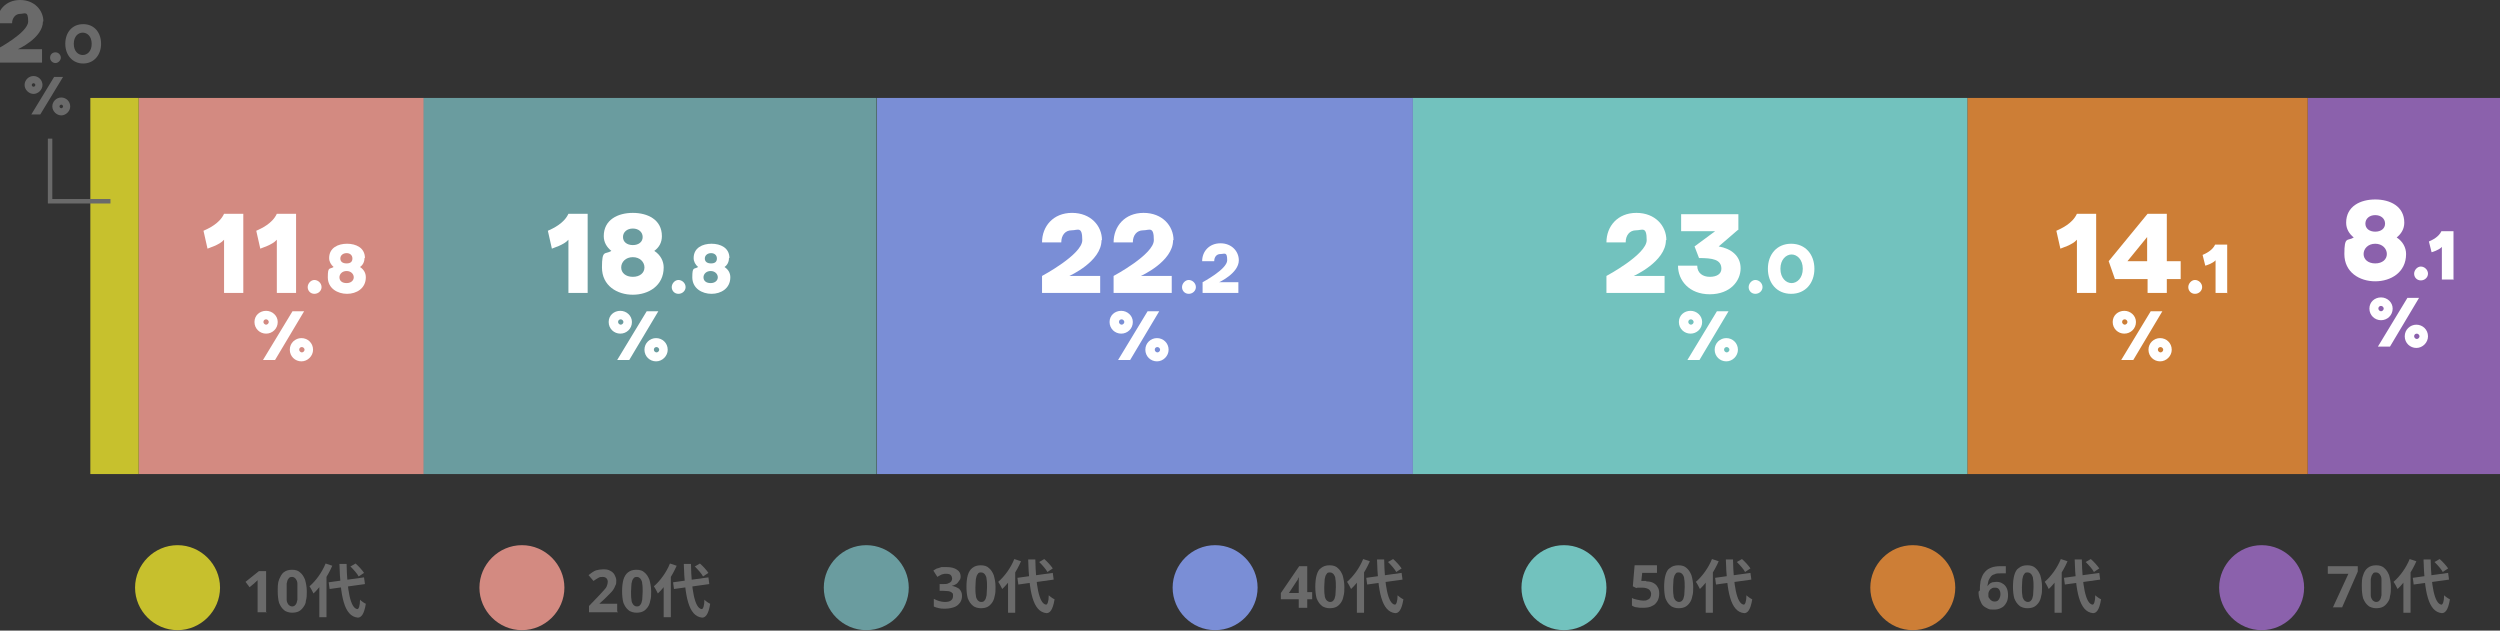 <?xml version="1.0" encoding="UTF-8"?>
<svg id="_レイヤー_1" data-name="レイヤー_1" xmlns="http://www.w3.org/2000/svg" version="1.1" viewBox="0 0 559 141">
  <rect x="0" y="0" width="559" height="141" fill="#333333" stroke="none"/>
  <!-- Generator: Adobe Illustrator 29.4.0, SVG Export Plug-In . SVG Version: 2.1.0 Build 152)  -->
  <defs>
    <style>
      .st0 {
        fill: #c7c02d;
      }

      .st1 {
        fill: #cd7e36;
      }

      .st2 {
        fill: #fff;
      }

      .st3 {
        fill: #8b61ac;
      }

      .st4 {
        fill: #c7c12d;
      }

      .st5 {
        fill: #72c2be;
      }

      .st6 {
        fill: none;
        stroke: #6a6a6a;
      }

      .st7 {
        fill: #6a9c9f;
      }

      .st8 {
        fill: #7a8ed6;
      }

      .st9 {
        fill: #6a6a6a;
      }

      .st10 {
        fill: #d38a81;
      }
    </style>
  </defs>
  <rect class="st3" x="516" y="21.9" width="43.7" height="84.1"/>
  <rect class="st1" x="439.9" y="21.9" width="76.1" height="84.1"/>
  <rect class="st5" x="315.8" y="21.9" width="124.1" height="84.1"/>
  <rect class="st8" x="196.1" y="21.9" width="119.8" height="84.1"/>
  <rect class="st7" x="94.6" y="21.9" width="101.4" height="84.1"/>
  <rect class="st10" x="31" y="21.9" width="63.7" height="84.1"/>
  <rect class="st4" x="20.2" y="21.9" width="10.8" height="84.1"/>
  <g id="_レイヤー_11" data-name="_レイヤー_1">
    <g id="_レイヤー_1-2">
      <g id="_レイヤー_1-21" data-name="_レイヤー_1-2">
        <path class="st0" d="M49.2,131.4c0,5.2-4.3,9.5-9.5,9.5s-9.5-4.3-9.5-9.5,4.3-9.5,9.5-9.5,9.5,4.3,9.5,9.5Z"/>
        <path class="st9" d="M59.6,136.9h-2v-7.2s0,.1-.3.3c0,.1-.3.2-.4.4l-1.1.9-.9-1.2,3-2.4h1.6v9.3h.1Z"/>
        <path class="st9" d="M68.6,132.3c0,.7,0,1.4-.2,2,0,.6-.3,1.1-.6,1.5-.3.4-.6.7-1,.9s-.9.3-1.5.3-1.4-.2-1.8-.6c-.5-.4-.8-.9-1.1-1.6-.2-.7-.3-1.6-.3-2.6s0-1.9.3-2.6.6-1.3,1-1.6c.5-.4,1.1-.6,1.9-.6s1.4.2,1.8.6c.5.4.8.9,1.1,1.6.2.7.4,1.6.4,2.6h0ZM64.1,132.3v1.8c0,.5.2.8.4,1.1.2.2.5.4.8.4s.6-.1.8-.4c.2-.2.3-.6.4-1.1v-3.6c0-.5-.2-.8-.4-1.1-.2-.2-.4-.4-.8-.4s-.6.1-.8.4c-.2.2-.3.6-.4,1.1v1.8h0Z"/>
        <path class="st9" d="M73.5,130.2l.2,1.5,7.9-1.1-.2-1.5-7.9,1.1ZM78.4,126.7c.7.7,1.5,1.6,1.8,2.2l1.2-.8c-.4-.6-1.2-1.5-1.9-2.1l-1.2.7h0ZM72.8,126c-.8,2-2.2,3.9-3.6,5.1.3.4.7,1.2.9,1.6,1.6-1.5,3.2-3.9,4.2-6.2l-1.5-.5h0ZM71.4,129.7v8.3h1.6v-9.9h0l-1.6,1.6h0ZM75.9,126.1c.2,7.1,1,11.7,4.1,12,.7,0,1.4-.6,1.8-3.1-.3-.1-1-.6-1.3-.9,0,1.4-.3,2.1-.6,2.1-1.6-.2-2.3-4.5-2.4-10.1h-1.6Z"/>
        <path class="st10" d="M126.2,131.4c0,5.2-4.3,9.5-9.5,9.5s-9.5-4.3-9.5-9.5,4.3-9.5,9.5-9.5,9.5,4.3,9.5,9.5Z"/>
        <path class="st9" d="M138.2,136.9h-6.5v-1.4l2.3-2.4c.5-.5.8-.9,1.1-1.2s.5-.6.6-.9c.1-.3.2-.6.2-.9s-.1-.6-.3-.8-.5-.3-.8-.3-.7,0-1,.2-.7.4-1.1.7l-1.1-1.3c.3-.2.6-.5.8-.6.3-.2.6-.4,1-.5s.9-.2,1.4-.2,1.1,0,1.6.3c.4.2.8.5,1,.9s.4.8.4,1.3,0,.8-.2,1.1c-.1.3-.3.7-.5,1s-.5.6-.8.9l-1.1,1.1-1.2,1.1h4v1.7l.2.2h0Z"/>
        <path class="st9" d="M145.6,132.3c0,.7,0,1.4-.2,2-.1.6-.3,1.1-.6,1.5s-.6.7-1,.9-.9.3-1.5.3-1.4-.2-1.8-.6c-.5-.4-.8-.9-1.1-1.6-.2-.7-.3-1.6-.3-2.6s.1-1.9.3-2.6c.2-.7.6-1.3,1-1.6.5-.4,1.1-.6,1.9-.6s1.4.2,1.8.6c.5.4.8.9,1.1,1.6.2.7.4,1.6.4,2.6h0ZM141.1,132.3c0,.7,0,1.3.1,1.8,0,.5.2.8.4,1.1.2.2.4.4.8.4s.6-.1.8-.4c.2-.2.3-.6.4-1.1,0-.5.1-1.1.1-1.8s0-1.3-.1-1.8c0-.5-.2-.8-.4-1.1-.2-.2-.4-.4-.8-.4s-.6.1-.8.4c-.2.2-.3.6-.4,1.1,0,.5-.1,1.1-.1,1.8Z"/>
        <path class="st9" d="M150.5,130.2l.2,1.5,7.9-1.1-.2-1.5-7.9,1.1ZM155.4,126.7c.7.7,1.5,1.6,1.8,2.2l1.2-.8c-.4-.6-1.2-1.5-1.9-2.1l-1.2.7h0ZM149.8,126c-.8,2-2.2,3.9-3.6,5.1.3.4.7,1.2.9,1.6,1.6-1.5,3.2-3.9,4.2-6.2l-1.5-.5h0ZM148.4,129.7v8.3h1.6v-9.9h0l-1.6,1.6h0ZM152.9,126.1c.2,7.1,1,11.7,4.1,12,.7,0,1.4-.6,1.8-3.1-.3-.1-1-.6-1.3-.9,0,1.4-.3,2.1-.6,2.1-1.6-.2-2.3-4.5-2.4-10.1h-1.6Z"/>
        <path class="st7" d="M203.2,131.4c0,5.2-4.3,9.5-9.5,9.5s-9.5-4.3-9.5-9.5,4.3-9.5,9.5-9.5,9.5,4.3,9.5,9.5Z"/>
        <path class="st9" d="M214.8,128.7c0,.4,0,.8-.3,1.1-.2.3-.4.6-.7.8s-.6.3-1,.4h0c.7.1,1.3.4,1.7.7.4.4.6.9.6,1.5s-.1,1-.4,1.5c-.3.4-.7.8-1.2,1s-1.3.4-2.1.4-1,0-1.4-.1-.9-.2-1.2-.4v-1.7c.4.2.8.4,1.2.5s.8.2,1.2.2c.7,0,1.2-.1,1.5-.4.3-.2.4-.6.4-1s0-.5-.2-.6c-.1-.2-.4-.3-.7-.4-.3,0-.8-.1-1.4-.1h-.7v-1.5h.7c.6,0,1,0,1.3-.2.3-.1.5-.3.6-.4.1-.2.2-.4.2-.6s-.1-.6-.3-.8-.5-.3-1-.3-.6,0-.8.1c-.2,0-.5.2-.7.3s-.4.2-.5.3l-.9-1.4c.2-.2.5-.3.8-.5.3,0,.6-.2,1-.3h1.2c1,0,1.7.2,2.3.6s.8.9.8,1.6v-.2h0Z"/>
        <path class="st9" d="M222.6,131.3c0,.7,0,1.4-.2,2-.1.6-.3,1.1-.6,1.5s-.6.7-1,.9-.9.3-1.5.3-1.4-.2-1.8-.6c-.5-.4-.8-.9-1.1-1.6-.2-.7-.3-1.6-.3-2.6s.1-1.9.3-2.6c.2-.7.6-1.3,1-1.6.5-.4,1.1-.6,1.9-.6s1.4.2,1.8.6c.5.4.8.9,1.1,1.6.2.7.4,1.6.4,2.6h0ZM218.1,131.3c0,.7,0,1.3.1,1.8,0,.5.2.8.4,1.1.2.2.4.4.8.4s.6-.1.8-.4c.2-.2.3-.6.4-1.1,0-.5.1-1.1.1-1.8s0-1.3-.1-1.8c0-.5-.2-.8-.4-1.1-.2-.2-.4-.4-.8-.4s-.6,0-.8.4c-.2.2-.3.6-.4,1.1,0,.5-.1,1.1-.1,1.8Z"/>
        <path class="st9" d="M227.5,129.2l.2,1.5,7.9-1.1-.2-1.5-7.9,1.1ZM232.4,125.7c.7.7,1.5,1.6,1.8,2.2l1.2-.8c-.4-.6-1.2-1.5-1.9-2.1l-1.2.7h0ZM226.8,125c-.8,2-2.2,3.9-3.6,5.1.3.4.7,1.2.9,1.6,1.6-1.5,3.2-3.9,4.2-6.2l-1.5-.5h0ZM225.4,128.7v8.3h1.6v-9.9h0l-1.6,1.6h0ZM229.9,125.1c.2,7.1,1,11.7,4.1,12,.7,0,1.4-.6,1.8-3.1-.3-.1-1-.6-1.3-.9,0,1.4-.3,2.1-.6,2.1-1.6-.2-2.3-4.5-2.4-10.1h-1.6Z"/>
        <path class="st8" d="M281.2,131.4c0,5.2-4.3,9.5-9.5,9.5s-9.5-4.3-9.5-9.5,4.3-9.5,9.5-9.5,9.5,4.3,9.5,9.5Z"/>
        <path class="st9" d="M293.4,134h-1.1v1.9h-1.9v-1.9h-4v-1.4l4.1-6h1.8v5.8h1.1v1.5h0ZM290.4,130.9v-1.9h0c0,.2-.2.3-.2.5s-.2.3-.3.5l-1.7,2.6h2.2v-1.6h0Z"/>
        <path class="st9" d="M300.6,131.3c0,.7,0,1.4-.2,2-.1.6-.3,1.1-.6,1.5-.3.4-.6.7-1,.9s-.9.3-1.5.3-1.4-.2-1.8-.6c-.5-.4-.8-.9-1.1-1.6-.2-.7-.3-1.6-.3-2.6s.1-1.9.3-2.6.5-1.3,1-1.6c.5-.4,1.1-.6,1.9-.6s1.4.2,1.8.6c.5.4.8.9,1.1,1.6.2.7.4,1.6.4,2.6h0ZM296.1,131.3c0,.7,0,1.3.1,1.8,0,.5.2.8.4,1.1.2.2.5.4.8.4s.6-.1.8-.4c.2-.2.3-.6.4-1.1,0-.5.1-1.1.1-1.8s0-1.3-.1-1.8c0-.5-.2-.8-.4-1.1-.2-.2-.4-.4-.8-.4s-.6,0-.8.4c-.2.2-.3.6-.4,1.1,0,.5-.1,1.1-.1,1.8Z"/>
        <path class="st9" d="M305.5,129.2l.2,1.5,7.9-1.1-.2-1.5-7.9,1.1ZM310.4,125.7c.7.7,1.5,1.6,1.8,2.2l1.2-.8c-.4-.6-1.2-1.5-1.9-2.1l-1.2.7s.1,0,.1,0ZM304.8,125c-.8,2-2.2,3.9-3.6,5.1.3.4.7,1.2.9,1.6,1.6-1.5,3.2-3.9,4.2-6.2l-1.5-.5h0ZM303.4,128.7v8.3h1.6v-9.9h0l-1.6,1.6h0ZM307.9,125.1c.2,7.1,1,11.7,4.1,12,.7,0,1.4-.6,1.8-3.1-.3-.1-1-.6-1.3-.9,0,1.4-.3,2.1-.6,2.1-1.6-.2-2.3-4.5-2.4-10.1h-1.6Z"/>
        <path class="st5" d="M359.2,131.4c0,5.2-4.3,9.5-9.5,9.5s-9.5-4.3-9.5-9.5,4.3-9.5,9.5-9.5,9.5,4.3,9.5,9.5Z"/>
        <path class="st9" d="M368.1,130c.6,0,1.1.1,1.5.3s.8.5,1,.9c.3.4.4.9.4,1.5s-.1,1.2-.4,1.7-.7.9-1.2,1.1c-.5.3-1.2.4-2,.4s-.9,0-1.4-.1c-.4,0-.8-.2-1.1-.4v-1.7c.3.2.7.3,1.2.4.5.1.9.2,1.3.2s.7,0,1-.2c.3-.1.5-.3.6-.5s.2-.5.2-.8-.2-.8-.5-1-.8-.4-1.4-.4h-.8c-.3,0-.5,0-.6.1l-.8-.4.4-4.7h5v1.7h-3.3l-.2,1.8h1.2-.1Z"/>
        <path class="st9" d="M378.6,131.3c0,.7,0,1.4-.2,2-.1.6-.3,1.1-.6,1.5-.3.4-.6.7-1,.9s-.9.3-1.5.3-1.4-.2-1.8-.6c-.5-.4-.8-.9-1.1-1.6-.2-.7-.3-1.6-.3-2.6s.1-1.9.3-2.6.5-1.3,1-1.6c.5-.4,1.1-.6,1.9-.6s1.4.2,1.8.6c.5.4.8.9,1.1,1.6.2.7.4,1.6.4,2.6h0ZM374.1,131.3c0,.7,0,1.3.1,1.8,0,.5.2.8.4,1.1.2.2.5.4.8.4s.6-.1.8-.4c.2-.2.3-.6.4-1.1,0-.5.1-1.1.1-1.8s0-1.3-.1-1.8c0-.5-.2-.8-.4-1.1-.2-.2-.4-.4-.8-.4s-.6,0-.8.4c-.2.2-.3.6-.4,1.1,0,.5-.1,1.1-.1,1.8Z"/>
        <path class="st9" d="M383.5,129.2l.2,1.5,7.9-1.1-.2-1.5-7.9,1.1ZM388.4,125.7c.7.7,1.5,1.6,1.8,2.2l1.2-.8c-.4-.6-1.2-1.5-1.9-2.1l-1.2.7s.1,0,.1,0ZM382.8,125c-.8,2-2.2,3.9-3.6,5.1.3.4.7,1.2.9,1.6,1.6-1.5,3.2-3.9,4.2-6.2l-1.5-.5h0ZM381.4,128.7v8.3h1.6v-9.9h0l-1.6,1.6h0ZM385.9,125.1c.2,7.1,1,11.7,4.1,12,.7,0,1.4-.6,1.8-3.1-.3-.1-1-.6-1.3-.9,0,1.4-.3,2.1-.6,2.1-1.6-.2-2.3-4.5-2.4-10.1h-1.6Z"/>
        <path class="st1" d="M437.2,131.4c0,5.2-4.3,9.5-9.5,9.5s-9.5-4.3-9.5-9.5,4.3-9.5,9.5-9.5,9.5,4.3,9.5,9.5Z"/>
        <path class="st9" d="M442.7,132c0-.5,0-1.1.1-1.6,0-.5.2-1,.4-1.5.2-.5.5-.9.8-1.2.4-.4.8-.6,1.3-.8s1.2-.3,2-.3.4,0,.6,0h.6v1.6h-1.1c-.6,0-1.1,0-1.4.2-.4.1-.7.3-.9.6-.2.3-.4.6-.5.9,0,.3-.2.7-.2,1.2h0c.1-.2.3-.4.4-.5.2-.2.4-.3.7-.4.3,0,.6-.1.9-.1.5,0,1,.1,1.4.4.4.2.7.6.9,1,.2.4.3,1,.3,1.6s-.1,1.2-.4,1.7-.6.9-1.1,1.1c-.5.3-1,.4-1.7.4s-.9,0-1.3-.2-.8-.4-1.1-.7c-.3-.3-.5-.8-.7-1.3s-.3-1.1-.3-1.8l.3-.3h0ZM446,134.5c.4,0,.7-.1.9-.4.2-.3.4-.7.4-1.2s-.1-.8-.3-1.1c-.2-.3-.5-.4-.9-.4s-.5,0-.8.2c-.2.1-.4.3-.5.5s-.2.4-.2.6v.6c0,.2.1.4.3.6.1.2.3.3.4.4s.4.2.6.2h.1Z"/>
        <path class="st9" d="M456.6,131.3c0,.7,0,1.4-.2,2-.1.6-.3,1.1-.6,1.5-.3.4-.6.7-1,.9s-.9.3-1.5.3-1.4-.2-1.8-.6c-.5-.4-.8-.9-1.1-1.6-.2-.7-.3-1.6-.3-2.6s.1-1.9.3-2.6.5-1.3,1-1.6c.5-.4,1.1-.6,1.9-.6s1.4.2,1.8.6c.5.4.8.9,1.1,1.6.2.7.4,1.6.4,2.6h0ZM452.1,131.3c0,.7,0,1.3.1,1.8,0,.5.2.8.4,1.1.2.2.5.4.8.4s.6-.1.8-.4c.2-.2.3-.6.4-1.1,0-.5.1-1.1.1-1.8s0-1.3-.1-1.8c0-.5-.2-.8-.4-1.1-.2-.2-.4-.4-.8-.4s-.6,0-.8.4c-.2.2-.3.6-.4,1.1,0,.5-.1,1.1-.1,1.8Z"/>
        <path class="st9" d="M461.5,129.2l.2,1.5,7.9-1.1-.2-1.5-7.9,1.1ZM466.4,125.7c.7.7,1.5,1.6,1.8,2.2l1.2-.8c-.4-.6-1.2-1.5-1.9-2.1l-1.2.7s.1,0,.1,0ZM460.8,125c-.8,2-2.2,3.9-3.6,5.1.3.4.7,1.2.9,1.6,1.6-1.5,3.2-3.9,4.2-6.2l-1.5-.5h0ZM459.4,128.7v8.3h1.6v-9.9h0l-1.6,1.6h0ZM463.9,125.1c.2,7.1,1,11.7,4.1,12,.7,0,1.4-.6,1.8-3.1-.3-.1-1-.6-1.3-.9,0,1.4-.3,2.1-.6,2.1-1.6-.2-2.3-4.5-2.4-10.1h-1.6Z"/>
        <path class="st3" d="M515.2,131.4c0,5.2-4.3,9.5-9.5,9.5s-9.5-4.3-9.5-9.5,4.3-9.5,9.5-9.5,9.5,4.3,9.5,9.5Z"/>
        <path class="st9" d="M521.6,135.9l3.5-7.6h-4.6v-1.7h6.7v1.2l-3.5,8h-2.1Z"/>
        <path class="st9" d="M534.6,131.3c0,.7,0,1.4-.2,2,0,.6-.3,1.1-.6,1.5s-.6.7-1,.9-.9.3-1.5.3-1.4-.2-1.8-.6c-.5-.4-.8-.9-1.1-1.6-.2-.7-.3-1.6-.3-2.6s0-1.9.3-2.6c.2-.7.6-1.3,1-1.6.5-.4,1.1-.6,1.9-.6s1.4.2,1.8.6c.5.4.8.9,1.1,1.6.2.7.4,1.6.4,2.6h0ZM530.1,131.3v1.8c0,.5.2.8.4,1.1.2.2.5.4.8.4s.6-.1.8-.4c.2-.2.3-.6.4-1.1v-3.6c0-.5-.2-.8-.4-1.1-.2-.2-.4-.4-.8-.4s-.6,0-.8.4c-.2.2-.3.6-.4,1.1v1.8Z"/>
        <path class="st9" d="M539.5,129.2l.2,1.5,7.9-1.1-.2-1.5-7.9,1.1ZM544.4,125.7c.7.7,1.5,1.6,1.8,2.2l1.2-.8c-.4-.6-1.2-1.5-1.9-2.1l-1.2.7h.1ZM538.8,125c-.8,2-2.2,3.9-3.6,5.1.3.4.7,1.2.9,1.6,1.6-1.5,3.2-3.9,4.2-6.2l-1.5-.5h0ZM537.4,128.7v8.3h1.6v-9.9h0l-1.6,1.6h0ZM541.9,125.1c.2,7.1,1,11.7,4.1,12,.7,0,1.4-.6,1.8-3.1-.3-.1-1-.6-1.3-.9,0,1.4-.3,2.1-.6,2.1-1.6-.2-2.3-4.5-2.4-10.1h-1.6Z"/>
      </g>
    </g>
    <path class="st6" d="M11.2,31v14h13.5"/>
    <g>
      <path class="st9" d="M9.6,4.8c0,3.7-5.6,6.2-5.6,6.2h5.4v3H-.7v-3s7-3.7,7-6.2-.8-1.7-1.8-1.7-1.8.9-1.8,2.1H-.7C-.7,2.3,1.3,0,4.5,0s5.2,2.3,5.2,4.8Z"/>
      <path class="st9" d="M13.6,12.9c0,.6-.6,1.2-1.2,1.2s-1.2-.5-1.2-1.2.5-1.2,1.2-1.2,1.2.6,1.2,1.2Z"/>
      <path class="st9" d="M22.6,9.8c0,2.5-1.6,4.4-4,4.4s-4-1.9-4-4.4,1.5-4.4,4-4.4,4,1.9,4,4.4ZM20.5,9.8c0-1.7-1-2.5-2-2.5s-2,.8-2,2.5,1,2.5,2,2.5,2-.8,2-2.5Z"/>
      <path class="st9" d="M9.5,19c0,1.1-1,2-2,2s-2-.9-2-2,.9-2,2-2,2,.9,2,2ZM9,25.6h-2l5.1-8.4h2l-5.1,8.4ZM7.1,19c0,.2.2.4.4.4s.4-.2.4-.4-.2-.4-.4-.4-.4.2-.4.4ZM15.7,23.8c0,1.1-1,2-2,2s-2-.9-2-2,.9-2,2-2,2,.9,2,2ZM13.3,23.8c0,.2.2.4.4.4s.4-.2.4-.4-.2-.4-.4-.4-.4.2-.4.4Z"/>
    </g>
  </g>
  <g>
    <path class="st2" d="M54.4,65.5h-4.3v-11.9c-1,1.2-3.6,1.9-3.7,2l-.9-4c1.1-.5,3.6-1.6,4.6-3.8h4.3v17.7Z"/>
    <path class="st2" d="M66.2,65.5h-4.3v-11.9c-1,1.2-3.6,1.9-3.7,2l-.9-4c1.1-.5,3.6-1.6,4.6-3.8h4.3v17.7Z"/>
    <path class="st2" d="M71.9,64.2c0,.8-.7,1.5-1.6,1.5s-1.5-.7-1.5-1.5.7-1.6,1.5-1.6,1.6.7,1.6,1.6Z"/>
    <path class="st2" d="M81.5,57.7c0,.9-.4,1.6-1,2,.9.6,1.3,1.4,1.3,2.3,0,2.5-2.1,3.7-4.2,3.7s-4.3-1.2-4.3-3.7.4-1.7,1.3-2.3c-.6-.5-1-1.2-1-2,0-2.3,2-3.2,4-3.2s4,.9,4,3.2ZM75.9,62c0,.8.6,1.3,1.6,1.3s1.6-.6,1.6-1.3-.6-1.4-1.6-1.4-1.6.7-1.6,1.4ZM76.1,57.8c0,.7.5,1.1,1.4,1.1s1.3-.4,1.3-1.1-.5-1.2-1.3-1.2-1.4.5-1.4,1.2Z"/>
    <path class="st2" d="M62.1,72c0,1.5-1.2,2.6-2.6,2.6s-2.6-1.1-2.6-2.6,1.2-2.5,2.6-2.5,2.6,1.1,2.6,2.5ZM61.4,80.5h-2.6l6.6-10.9h2.6l-6.5,10.9ZM58.9,72c0,.3.3.6.6.6s.6-.3.6-.6-.3-.6-.6-.6-.6.2-.6.6ZM70,78.2c0,1.4-1.2,2.6-2.6,2.6s-2.6-1.1-2.6-2.6,1.2-2.6,2.6-2.6,2.6,1.1,2.6,2.6ZM66.9,78.2c0,.3.3.6.6.6s.6-.3.6-.6-.3-.6-.6-.6-.6.2-.6.6Z"/>
  </g>
  <g>
    <path class="st2" d="M131.4,65.5h-4.3v-11.9c-1,1.2-3.6,1.9-3.7,2l-.9-4c1.1-.5,3.6-1.6,4.6-3.8h4.3v17.7Z"/>
    <path class="st2" d="M148,52.8c0,1.4-.6,2.5-1.7,3.3,1.4.9,2.1,2.3,2.1,3.7,0,4.1-3.4,6.1-6.9,6.1s-6.9-2-6.9-6.1.7-2.8,2.1-3.7c-1-.8-1.7-1.9-1.7-3.3,0-3.7,3.2-5.2,6.5-5.2s6.5,1.5,6.5,5.2ZM138.9,59.8c0,1.2,1,2.1,2.6,2.1s2.6-.9,2.6-2.1-1-2.3-2.6-2.3-2.6,1.1-2.6,2.3ZM139.3,53c0,1.1.9,1.8,2.2,1.8s2.2-.7,2.2-1.8-.9-1.9-2.2-1.9-2.2.8-2.2,1.9Z"/>
    <path class="st2" d="M153.3,64.2c0,.8-.7,1.5-1.6,1.5s-1.5-.7-1.5-1.5.7-1.6,1.5-1.6,1.6.7,1.6,1.6Z"/>
    <path class="st2" d="M163,57.7c0,.9-.4,1.6-1,2,.9.6,1.3,1.4,1.3,2.3,0,2.5-2.1,3.7-4.2,3.7s-4.3-1.2-4.3-3.7.4-1.7,1.3-2.3c-.6-.5-1-1.2-1-2,0-2.3,2-3.2,4-3.2s4,.9,4,3.2ZM157.3,62c0,.8.6,1.3,1.6,1.3s1.6-.6,1.6-1.3-.6-1.4-1.6-1.4-1.6.7-1.6,1.4ZM157.6,57.8c0,.7.5,1.1,1.4,1.1s1.3-.4,1.3-1.1-.5-1.2-1.3-1.2-1.4.5-1.4,1.2Z"/>
    <path class="st2" d="M141.3,72c0,1.5-1.2,2.6-2.6,2.6s-2.6-1.1-2.6-2.6,1.2-2.5,2.6-2.5,2.6,1.1,2.6,2.5ZM140.6,80.5h-2.6l6.6-10.9h2.6l-6.5,10.9ZM138.2,72c0,.3.3.6.6.6s.6-.3.6-.6-.3-.6-.6-.6-.6.2-.6.6ZM149.3,78.2c0,1.4-1.2,2.6-2.6,2.6s-2.6-1.1-2.6-2.6,1.2-2.6,2.6-2.6,2.6,1.1,2.6,2.6ZM146.2,78.2c0,.3.3.6.6.6s.6-.3.6-.6-.3-.6-.6-.6-.6.2-.6.6Z"/>
  </g>
  <g>
    <path class="st2" d="M246.3,53.7c0,4.8-7.2,8-7.2,8h6.9v3.8h-13v-3.8s9-4.8,9-8-1-2.2-2.4-2.2-2.3,1.1-2.3,2.7h-4.3c0-3.6,2.5-6.6,6.7-6.6s6.7,2.9,6.7,6.1Z"/>
    <path class="st2" d="M262.3,53.7c0,4.8-7.2,8-7.2,8h6.9v3.8h-13v-3.8s9-4.8,9-8-1-2.2-2.4-2.2-2.3,1.1-2.3,2.7h-4.3c0-3.6,2.5-6.6,6.7-6.6s6.7,2.9,6.7,6.1Z"/>
    <path class="st2" d="M267.4,64.2c0,.8-.7,1.5-1.6,1.5s-1.5-.7-1.5-1.5.7-1.6,1.5-1.6,1.6.7,1.6,1.6Z"/>
    <path class="st2" d="M277,58.2c0,2.9-4.4,4.9-4.4,4.9h4.3v2.4h-8v-2.4s5.5-2.9,5.5-4.9-.6-1.4-1.5-1.4-1.4.7-1.4,1.6h-2.7c0-2.2,1.6-4,4.1-4s4.1,1.8,4.1,3.8Z"/>
    <path class="st2" d="M253.3,72c0,1.5-1.2,2.6-2.6,2.6s-2.6-1.1-2.6-2.6,1.2-2.5,2.6-2.5,2.6,1.1,2.6,2.5ZM252.6,80.5h-2.6l6.6-10.9h2.6l-6.5,10.9ZM250.2,72c0,.3.3.6.6.6s.6-.3.6-.6-.3-.6-.6-.6-.6.2-.6.6ZM261.3,78.2c0,1.4-1.2,2.6-2.6,2.6s-2.6-1.1-2.6-2.6,1.2-2.6,2.6-2.6,2.6,1.1,2.6,2.6ZM258.2,78.2c0,.3.3.6.6.6s.6-.3.6-.6-.3-.6-.6-.6-.6.2-.6.6Z"/>
  </g>
  <g>
    <path class="st2" d="M372.5,53.7c0,4.8-7.2,8-7.2,8h6.9v3.8h-13v-3.8s9-4.8,9-8-1-2.2-2.4-2.2-2.3,1.1-2.3,2.7h-4.3c0-3.6,2.5-6.6,6.7-6.6s6.7,2.9,6.7,6.1Z"/>
    <path class="st2" d="M388.6,51.4l-4.3,3.7c2.8.5,4.9,2.1,4.9,4.9s-2.3,5.8-6.9,5.8-7.1-3.1-7.1-6.4h4.3c0,1.7,1.3,2.5,2.8,2.5s2.6-.6,2.6-1.8c0-2.1-2-2.4-5-2.4l-1-2.6,4.6-3.4h-7.6v-3.8h12.8v3.5Z"/>
    <path class="st2" d="M394.1,64.2c0,.8-.7,1.5-1.6,1.5s-1.5-.7-1.5-1.5.7-1.6,1.5-1.6,1.6.7,1.6,1.6Z"/>
    <path class="st2" d="M405.7,60.1c0,3.2-2,5.6-5.2,5.6s-5.2-2.4-5.2-5.6,2-5.6,5.2-5.6,5.2,2.4,5.2,5.6ZM403.1,60.1c0-2.1-1.3-3.2-2.5-3.2s-2.5,1.1-2.5,3.2,1.3,3.2,2.5,3.2,2.5-1.1,2.5-3.2Z"/>
    <path class="st2" d="M380.6,72c0,1.5-1.2,2.6-2.6,2.6s-2.6-1.1-2.6-2.6,1.2-2.5,2.6-2.5,2.6,1.1,2.6,2.5ZM379.9,80.5h-2.6l6.6-10.9h2.6l-6.5,10.9ZM377.5,72c0,.3.3.6.6.6s.6-.3.6-.6-.3-.6-.6-.6-.6.2-.6.6ZM388.6,78.2c0,1.4-1.2,2.6-2.6,2.6s-2.6-1.1-2.6-2.6,1.2-2.6,2.6-2.6,2.6,1.1,2.6,2.6ZM385.5,78.2c0,.3.3.6.6.6s.6-.3.6-.6-.3-.6-.6-.6-.6.2-.6.6Z"/>
  </g>
  <g>
    <path class="st2" d="M468.7,65.5h-4.3v-11.9c-1,1.2-3.6,1.9-3.7,2l-.9-4c1.1-.5,3.6-1.6,4.6-3.8h4.3v17.7Z"/>
    <path class="st2" d="M484.5,58.4h3.1v4h-3.1v3.1h-4.3v-3.1h-7.3l-1.4-4,8.7-10.6h4.3v10.6ZM475.7,58.4h4.4v-5.4l-4.4,5.4Z"/>
    <path class="st2" d="M492.4,64.2c0,.8-.7,1.5-1.6,1.5s-1.5-.7-1.5-1.5.7-1.6,1.5-1.6,1.6.7,1.6,1.6Z"/>
    <path class="st2" d="M498.1,65.5h-2.7v-7.3c-.6.7-2.2,1.2-2.3,1.2l-.6-2.4c.7-.3,2.2-1,2.8-2.3h2.7v10.9Z"/>
    <path class="st2" d="M477.6,72c0,1.5-1.2,2.6-2.6,2.6s-2.6-1.1-2.6-2.6,1.2-2.5,2.6-2.5,2.6,1.1,2.6,2.5ZM476.9,80.5h-2.6l6.6-10.9h2.6l-6.5,10.9ZM474.5,72c0,.3.3.6.6.6s.6-.3.6-.6-.3-.6-.6-.6-.6.2-.6.6ZM485.6,78.2c0,1.4-1.2,2.6-2.6,2.6s-2.6-1.1-2.6-2.6,1.2-2.6,2.6-2.6,2.6,1.1,2.6,2.6ZM482.5,78.2c0,.3.3.6.6.6s.6-.3.6-.6-.3-.6-.6-.6-.6.2-.6.6Z"/>
  </g>
  <g>
    <path class="st2" d="M537.6,49.8c0,1.4-.7,2.5-1.7,3.3,1.4.9,2.1,2.3,2.1,3.7,0,4.1-3.4,6.1-6.9,6.1s-6.9-2-6.9-6.1.7-2.8,2.1-3.7c-1-.8-1.7-1.9-1.7-3.3,0-3.7,3.2-5.2,6.5-5.2s6.5,1.5,6.5,5.2ZM528.5,56.8c0,1.2,1,2.1,2.6,2.1s2.6-.9,2.6-2.1-1-2.3-2.6-2.3-2.6,1.1-2.6,2.3ZM528.9,50c0,1.1.9,1.8,2.2,1.8s2.2-.7,2.2-1.8-.9-1.9-2.2-1.9-2.2.8-2.2,1.9Z"/>
    <path class="st2" d="M542.9,61.2c0,.8-.7,1.5-1.6,1.5s-1.5-.7-1.5-1.5.7-1.6,1.5-1.6,1.6.7,1.6,1.6Z"/>
    <path class="st2" d="M548.7,62.5h-2.7v-7.3c-.6.7-2.2,1.2-2.3,1.2l-.6-2.4c.7-.3,2.2-1,2.8-2.3h2.7v10.9Z"/>
    <path class="st2" d="M535,69c0,1.5-1.2,2.6-2.6,2.6s-2.6-1.1-2.6-2.6,1.2-2.5,2.6-2.5,2.6,1.1,2.6,2.5ZM534.3,77.5h-2.6l6.6-10.9h2.6l-6.5,10.9ZM531.8,69c0,.3.3.6.6.6s.6-.3.6-.6-.3-.6-.6-.6-.6.2-.6.6ZM542.9,75.2c0,1.4-1.2,2.6-2.6,2.6s-2.6-1.1-2.6-2.6,1.2-2.6,2.6-2.6,2.6,1.1,2.6,2.6ZM539.8,75.2c0,.3.3.6.6.6s.6-.3.6-.6-.3-.6-.6-.6-.6.2-.6.6Z"/>
  </g>
</svg>